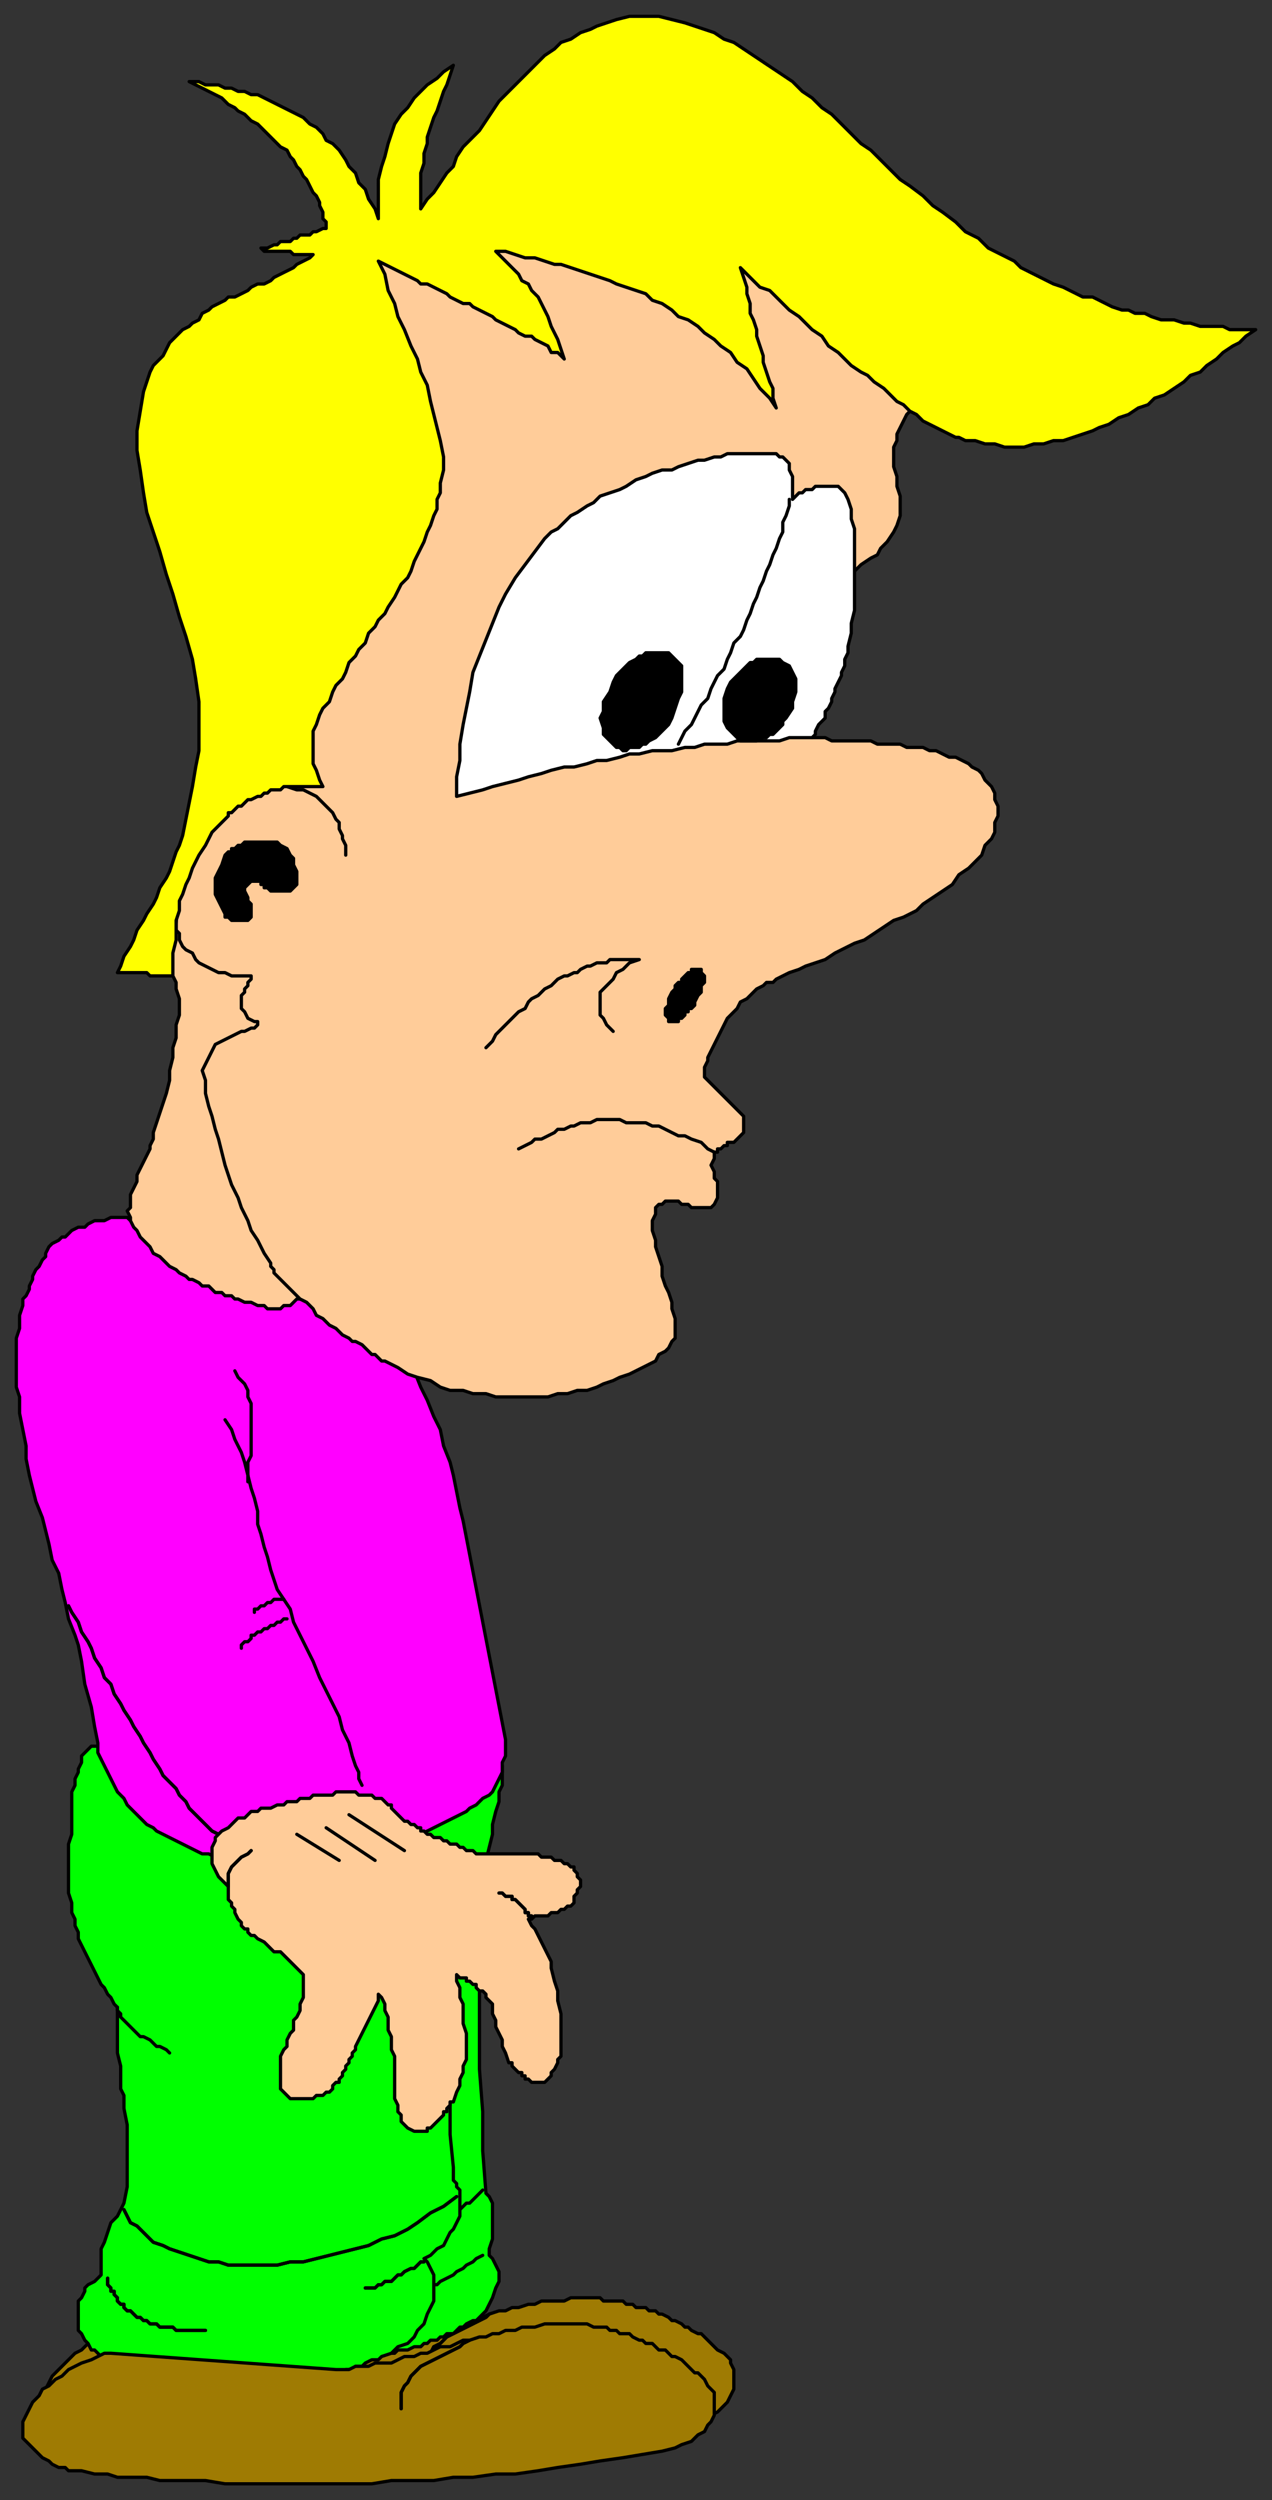 <svg xmlns="http://www.w3.org/2000/svg" fill-rule="evenodd" height="766" preserveAspectRatio="none" stroke-linecap="round" width="390"><rect width="100%" height="100%" fill="#333333" stroke="none"/><style>.pen0{stroke:#000;stroke-width:1;stroke-linejoin:round}.brush1{fill:#9f7b03}.brush2{fill:#0f0}.brush4{fill:#fc9}.brush5{fill:#000}</style><path class="pen0 brush1" d="m40 713 69 5h8l2-1h3l2-1h2l2-1h2l3-1h2l2-1 2-1h2l3-1 2-1h2l2-1 3-1h2l2-1h2l3-1h2l2-1h7l2-1h9l1 1h6l1 1h2l1 1h3l1 1h2l1 1h1l2 1 1 1h1l2 1 1 1h1l1 1 2 1h1l1 1 1 1 1 1 1 1 1 1 2 1 1 1 1 1v1l1 2v6l-1 2-1 2-1 1-2 2-2 1-2 1-3 1-4 1-6 1-6 1-7 2-6 1h-7l-6 1-7 1-6 1h-7l-6 1h-12l-7 1H70l-5-1H51l-5-1h-7l-4-1h-5l-1-1h-2l-1-1h-2l-2-1-1-1h-1l-2-1-1-1-1-1-1-1-1-2-1-1v-2l1-3v-2l1-2 1-2 2-2 1-1 2-2 2-2 2-1 2-2 2-1 3-1 2-1 2-1h2l2-1z"/><path class="pen0" fill="none" d="m150 709-1 1-2 1-2 1-2 1-2 1-2 1-2 1-2 2-2 1-1 2-1 1-1 2-1 1v5"/><path class="pen0" fill="none" d="m150 709-1 1-2 1-2 1-2 1-2 1-2 1-2 1-2 2-2 1-1 2-1 1-1 2-1 1v5"/><path class="pen0 brush2" d="m145 572 1 12v13l1 12v25l1 13v12l1 13 1 1 1 2v11l-1 3v2l1 1 1 2 1 2v3l-1 2-1 3-1 2-1 2-1 1-1 1-1 1h-1l-2 1-1 1h-1l-1 1-1 1h-2l-1 1h-1l-1 1h-2l-1 1h-1l-1 1h-2l-2 1h-3l-1 1h0-3 0-2 0l2-10 1-9 1-11 1-10 1-10 2-11 1-11 1-10 1-10 2-10 2-9 2-9 2-8 3-8 3-7 4-6z"/><path class="pen0" fill="none" d="m148 671-1 1-1 1-1 1-1 1h-1l-1 1-1 1-1 1-2 1h-1l-1 1-1 1h-2l-1 1h-2m18 9-2 1-1 1-2 1-1 1-2 1-1 1-2 1-2 1-1 1h-2l-1 1h-3l-2 1h-2"/><path class="pen0 brush2" d="M154 541v6l-1 2v3l-1 3-1 4v3l-1 4-1 4-1 3-1 4-1 3-1 3-2 3-1 3-2 9-2 7v6l-1 6v5l1 5v27l1 10v4l1 1v1l1 1v8l-1 2-1 2-1 1-1 2-1 2-2 1-2 2-2 1 1 1 1 2 1 2v8l-1 2-1 2-1 3-2 2-1 2-2 2-3 1-2 2-3 1-1 1h-2l-2 1-1 1h-2l-1 1h-2l-2 1h-1l-2 1h-2l-1 1h-4l-1 1h-2l-2 1h-5l-2 1H72l-2 1h-9l-1-1h-6l-1-1h-4l-1-1h-2l-2-1h-1l-1-1h-1l-1-1h-1l-1-1h-1l-1-1h-1l-1-1-1-1h-1l-1-1-1-1-1-1h-1l-1-2-1-1-1-2-1-1v-9l1-1 1-2v-1l1-1 2-1 1-1 1-1v-8l1-2 1-3 1-3 2-2 2-4 1-5v-19l-1-5v-4l-1-2v-7l-1-4v-14l-1-1-1-2-1-1-1-2-1-1-1-2-1-2-1-2-1-2-1-2-1-2-1-2v-2l-1-2v-2l-1-2v-3l-1-3v-15l1-3v-13l1-2v-2l1-2v-1l1-2v-2l1-1 1-1 1-1h2l124 6z"/><path class="pen0" style="fill:#f0f" d="m20 379 2-2 2-1h2l1-1 2-1h3l2-1h5l1 1h3l1 1h3l1 1h2l1 1h1l1 1h3l1 1h10l1-1h1l1-1 1-1 1-1 1-2 1-1 1-1 1-1v-2l1-1 1-1 1-1 1-1h2l1-1h8l1 1h2l1 1h1l2 1 1 1h1l1 1 2 1 1 1 1 1 2 1 1 2v1l1 2v1l1 2v5l1 2v3l1 1v2l1 1 2 5 3 4 2 4 2 4 3 5 2 4 2 5 2 4 2 5 2 4 1 5 2 5 1 4 1 5 1 5 1 4 13 67v5l-1 2v3l-1 2-1 2-1 2-1 1-2 1-2 2-2 1-1 1-2 1-2 1-2 1-2 1-2 1-2 1-2 1-2 1-2 1-2 1-2 1-2 1-2 1h-3l-2 1-2 1h-2l-2 1h-3l-2 1h-6l-2 1h-7l-2-1h-6l-2-1h-4l-2-1h-2l-2-1-2-1h-2l-2-1-2-1-2-1-2-1-2-1-2-1-2-1-1-1-2-1-2-2-1-1-2-2-1-1-1-2-2-2-1-2-1-2-1-2-1-2-1-2-1-2v-3l-1-5-1-6-2-7-1-7-1-5-1-3h0l-2-5-1-5-1-4-1-5-2-4-1-5-1-4-1-4-2-5-1-4-1-4-1-5v-4l-1-5-1-5v-5l-1-3v-15l1-3v-4l1-3v-2l1-1 1-2v-1l1-2v-1l1-2 1-1 1-2 1-1v-1l1-2 1-1 2-1 1-1h1z"/><path class="pen0" fill="none" d="m21 492 1 2 2 3 1 3 2 3 1 2 1 3 2 3 1 3 2 2 1 3 2 3 1 2 2 3 1 2 2 3 1 2 2 3 1 2 2 3 1 2 2 2 2 2 1 2 2 2 1 2 2 2 2 2 1 1 2 2 2 1 2 2 1 1"/><path class="pen0" fill="none" d="m21 492 1 2 2 3 1 3 2 3 1 2 1 3 2 3 1 3 2 2 1 3 2 3 1 2 2 3 1 2 2 3 1 2 2 3 1 2 2 3 1 2 2 2 2 2 1 2 2 2 1 2 2 2 2 2 1 1 2 2 2 1 2 2 1 1m-1-130 2 3 1 3 2 4 1 3 1 4 1 4 1 3 1 4v4l1 3 1 4 1 3 1 4 1 3 1 3 2 3 2 3 1 4 2 4 2 4 2 4 2 5 2 4 2 4 2 4 1 4 2 4 1 4 1 3 1 2v2l1 2m-37-42v-1l1-1h1l1-1v-1h1l1-1h1l1-1h1l1-1h1l1-1h1l1-1h1"/><path class="pen0" fill="none" d="M78 494v-1h1l1-1h1l1-1h1l1-1h3m-15-70 1 2 2 2 1 2v2l1 2v16l-1 2v6"/><path class="pen0 brush4" d="M86 553h1l1-1h3l1-1h3l1-1h6l1-1h6l1 1h4l1 1h2l1 1h0l1 1h1v1l1 1h0l1 1h0l1 1h0l1 1h1l1 1h1l1 1h1v1h1l1 1h1l1 1h2l1 1h1l1 1h2l1 1h1l1 1h2l1 1h19l1 1h3l1 1h2l1 1h1l1 1h1v1l1 1v1l1 1v2l-1 1v1l-1 1v2l-1 1h-1 0l-1 1h0-1l-1 1h-2 0l-1 1h-4l-1 1h-1l1 2 1 1 1 2 1 2 1 2 1 2 1 2v2l1 4 1 3v3l1 4v13l-1 1v1l-1 2-1 1v1l-1 1-1 1h-3 0-1l-1-1h-1v-1h-1v-1h-1l-1-1h0l-1-1h0v-1h-1l-1-3-1-2v-2l-1-2-1-2v-2l-1-2v-3l-1-1h0l-1-1v-1l-1-1h-1l-1-1v-1h-1l-1-1h-1v-1h-2l-1-1v2l1 2v3l1 2v6l1 3v8l-1 2v2l-1 2v2l-1 2-1 3h-1v1l-1 1v1h-1v1l-1 1-1 1h0l-1 1-1 1h-1v1h-4l-2-1-1-1-1-1v-2l-1-1v-2l-1-2v-13l-1-2v-4l-1-2v-4l-1-2v-2l-1-2-1-1v2l-1 2-1 2-1 2-1 2-1 2-1 2-1 2v1l-1 1v1l-1 1v1l-1 1v1l-1 1v1l-1 1v1h-1l-1 1v1l-1 1h-1l-1 1h0-2l-1 1h0-4 0-2 0-1l-1-1-1-1-1-1v-10l1-2 1-1v-2l1-2 1-1v-3l1-1 1-2v-2l1-2v-7l-1-1-1-1h0l-1-1-1-1-1-1-1-1-1-1h-2l-1-1-1-1-1-1-2-1-1-1h-1l-1-1v-1h-1l-1-1v-1l-1-1-1-2v-1l-1-1v-1l-1-1v-3h0v-1l-2-2-1-1-1-2-1-2v-5l1-2v-1l1-1 1-1 2-1 1-1 1-1 1-1h2l1-1 1-1h2l1-1h3l2-1h1z"/><path class="pen0" fill="none" d="M70 578v-4l1-2 1-1 1-1 1-1 2-1 1-1"/><path class="pen0" fill="none" d="M70 578v-4l1-2 1-1 1-1 1-1 2-1 1-1m30-11 17 11m-17-11 17 11m-24-7 15 10m-15-10 15 10m-24-8 13 8m-13-8 13 8m59 17h-1v-1h-1v-1l-1-1h0l-1-1h0l-1-1h-1v-1h-2l-1-1h0-1"/><path class="pen0" fill="none" d="M163 587h-1v-1h-1v-1l-1-1h0l-1-1h0l-1-1h-1v-1h-2l-1-1h0-1M33 698v2l1 1v1h1v1l1 1v1l1 1h1v1l1 1h1l1 1 1 1h1l1 1h1l1 1h2l1 1h4l1 1h9"/><path class="pen0" fill="none" d="M33 698v2l1 1v1h1v1l1 1v1l1 1h1v1l1 1h1l1 1 1 1h1l1 1h1l1 1h2l1 1h4l1 1h9m-25-37 1 2 1 2 2 1 2 2 1 1 2 2 3 1 2 1 3 1 3 1 3 1 3 1h3l3 1h15l4-1h4l4-1 4-1 4-1 4-1 4-1 4-2 4-1 4-2 3-2 4-3 4-2 4-3"/><path class="pen0" fill="none" d="m38 677 1 2 1 2 2 1 2 2 1 1 2 2 3 1 2 1 3 1 3 1 3 1 3 1h3l3 1h15l4-1h4l4-1 4-1 4-1 4-1 4-1 4-2 4-1 4-2 3-2 4-3 4-2 4-3m-28 28h3l1-1h1l1-1h2l1-1 1-1h1l1-1 2-1h1l1-1 1-1h1"/><path class="pen0" fill="none" d="M112 701h3l1-1h1l1-1h2l1-1 1-1h1l1-1 2-1h1l1-1 1-1h1"/><path class="pen0 brush1" d="m34 721 69 5h4l2-1h4l2-1h5l2-1 2-1h3l2-1h2l2-1 2-1h3l2-1 2-1h2l3-1h2l2-1h2l2-1h3l2-1h4l3-1h13l2 1h4l1 1h2l1 1h3l1 1 2 1h1l1 1h2l1 1 1 1h2l1 1 1 1h1l2 1 1 1 1 1 1 1 1 1h1l1 1 1 1 1 2 1 1 1 1v7l-1 2-1 1-1 2-2 1-2 2-3 1-2 1-4 1-6 1-6 1-7 1-6 1-7 1-6 1-7 1h-6l-7 1h-6l-6 1h-13l-6 1H69l-6-1H49l-4-1h-9l-3-1h-4l-4-1h-4l-1-1h-2l-2-1-1-1-2-1-1-1-1-1-1-1-1-1-1-1-1-1v-5l1-2 1-2 1-2 2-2 1-2 2-1 2-2 2-1 2-2 2-1 2-1 3-1 2-1 2-1h2z"/><path class="pen0" fill="none" d="m144 717-2 1-1 1-2 1-2 1-2 1-2 1-2 1-2 1-2 2-1 1-1 2-1 1-1 2v5"/><path class="pen0" fill="none" d="m144 717-2 1-1 1-2 1-2 1-2 1-2 1-2 1-2 1-2 2-1 1-1 2-1 1-1 2v5"/><path class="pen0 brush4" d="m41 376-1-2v-1l-1-2 1-1v-4l1-2 1-2v-2l1-2 1-2 1-2 1-2v-1l1-2v-2l1-3 1-3 1-3 1-3 1-4v-3l1-4v-3l1-3v-4l1-3v-5l-1-3v-2l-1-2-1-2-1-2-1-2v-2l-1-1v-5l1-1v-1h1l1-1h1l1-1h7l1 1h1l1 1h1l2 1h1l2 1h1l2 1h1l2 1 1 1h2l1 1h1l2 1 1 1h2l1 1 1 1h1l2 1 1 1 1 1 1 1 1 1 1 1 1 1v1l1 1 1 1v1l1 2 1 5 1 5v6l1 6v11l-1 5-1 6v6l-1 5-1 6-1 6-2 5-1 6-1 5-1 6v1h0l-1 1v1h-1l-1 1h0l-1 1h-2l-1 1h0-4l-1-1h-2l-2-1h-2l-2-1h-1l-1-1h-2l-1-1h-2l-1-1-1-1h-2l-1-1-2-1h-1l-1-1-2-1-1-1-2-1-1-1-1-1-1-1-2-1-1-2-1-1-1-1-1-1-1-2-1-1z"/><path class="pen0 brush4" d="m281 122-1 2-1 2-1 1-1 2-1 2-1 2v2l-1 2v6l1 3v3l1 3v6l-1 3-1 2-2 3-2 2-1 2-2 1-3 2-2 2-2 2-2 2-2 2-3 1-2 2-1 2-2 3-2 2-1 2-1 2v2l-1 3v4l-1 2v5l1 2v2l1 2v2l1 2 1 2 1 2 2 1h4l2 1h12l2 1h7l2 1h5l2 1h2l2 1 2 1h2l2 1 2 1 1 1 2 1 1 1 1 2 1 1 1 1 1 2v2l1 2v3l-1 2v3l-1 2-2 2-1 3-2 2-2 2-3 2-2 3-3 2-3 2-3 2-2 2-4 2-3 1-3 2-3 2-3 2-3 1-4 2-2 1-3 2-3 1-3 1-2 1-3 1-2 1-2 1-1 1h-2l-1 1-2 1-1 1-2 2-2 1-1 2-1 1-2 2-1 2-1 2-1 2-1 2-1 2-1 2v1l-1 2v3l1 1 1 1 1 1 1 1 1 1 1 1 1 1 1 1 1 1 1 1 1 1 1 1v5h0l-1 1h0l-1 1h0l-1 1h-2v1h-1l-1 1h-1v1h-1v2l-1 2 1 2v2l1 1v5l-1 2-1 1h-6l-1-1h-2l-1-1h-4l-1 1h-1l-1 1v2l-1 2v3l1 3v2l1 3 1 3v3l1 3 1 2 1 3v2l1 3v6l-1 1-1 2-1 1-2 1-1 2-2 1-2 1-2 1-2 1-3 1-2 1-3 1-2 1-3 1h-3l-3 1h-3l-3 1h-16l-3-1h-4l-3-1h-4l-3-1-3-2-4-1-3-1-3-2-4-2h-1l-1-1-1-1h-1l-1-1-1-1-1-1-2-1h-1l-1-1-2-1-1-1-1-1-2-1-1-1-1-1-2-1-1-2-1-1-1-1-2-1-1-1-1-1-1-1-1-1-1-1-1-1-1-1-1-1v-1l-1-1v-1l-2-3-2-4-2-3-1-3-2-4-1-3-2-4-1-3-1-3-1-4-1-4-1-3-1-4-1-3-1-4v-4l-1-3 1-2 1-2 1-2 1-2 2-1 2-1 2-1 2-1h1l2-1h1l1-1h0v-1h-1l-2-1-1-2-1-1v-4l1-1v-1l1-1v-1l1-1h0v-1h0-6l-2-1h-2l-2-1-2-1-2-1-1-1-1-2-2-1-1-1-1-2v-2l-1-1v-2l1-15 47-176 17-22 102-15 60 67z"/><path class="pen0" style="fill:#fff" d="M140 244v-6l1-5v-5l1-6 1-5 1-5 1-6 2-5 2-5 2-5 2-5 2-4 3-5 3-4 3-4 3-4 2-2 2-1 2-2 2-2 2-1 3-2 2-1 2-2 3-1 3-1 2-1 3-2 3-1 2-1 3-1h3l2-1 3-1 3-1h2l3-1h2l2-1h15l1 1h1l1 1 1 1v2l1 2v7l1-1h0l1-1h1l1-1h2l1-1h7l1 1 1 1 1 2 1 3v3l1 3v25l-1 4v3l-1 4v2l-1 2v2l-1 2v1l-1 2-1 2v1l-1 2v1l-1 2-1 1v2l-1 1-1 1-1 2v1l-1 1h-7l-3 1h-13l-3 1h-7l-3 1h-3l-4 1h-6l-4 1h-3l-3 1-4 1h-3l-3 1-4 1h-3l-4 1-3 1-4 1-3 1-4 1-4 1-3 1-4 1-4 1z"/><path class="pen0" fill="none" d="M242 153v2l-1 3-1 2v3l-1 2-1 3-1 2-1 3-1 2-1 3-1 2-1 3-1 2-1 3-1 2-1 3-1 2-2 2-1 3-1 2-1 3-2 2-1 2-1 2-1 3-2 2-1 2-1 2-1 2-2 2-1 2-1 2"/><path class="pen0 brush5" d="m188 228 1 1h1l1 1h1l1-1h3l1-1h1l1-1 2-1 1-1 1-1 1-1 1-1 1-2 1-3 1-3 1-2v-8l-2-2-1-1-1-1h-7l-1 1h-1l-1 1-2 1-1 1-1 1-1 1-1 1-1 2-1 3-2 3v3l-1 2 1 3v2l2 2 1 1zm38-2h0l1 1h5l2-1h1l1-1h1l1-1 1-1 1-1v-1l1-1 2-3v-2l1-3v-4l-1-2-1-2-2-1-1-1h-1 0-6l-1 1h-1l-1 1-1 1-1 1-1 1-1 1-1 1-1 2-1 3v7l1 2 1 1 2 2z"/><path class="pen0" fill="none" d="m149 321 2-2 1-2 1-1 2-2 1-1 2-2 1-1 2-1 1-2 1-1 2-1 1-1 1-1 2-1 1-1 1-1 2-1h1l2-1h1l1-1 2-1h1l2-1h3l1-1h9l-3 1-2 2-2 1-1 2-2 2-1 1-1 1v7l1 1 1 2 1 1 1 1M88 241l3 1h2l2 1 2 1 1 1 2 2 1 1 1 1 1 2 1 1v2l1 2v1l1 2v3"/><path class="pen0 brush5" d="M91 271h0l-1 1-1 1h-6 0l-1-1h0-1v-1h-1v-1h-1 0-2 0l-1 1h0l-1 1v1l1 2v1l1 1v4h0l-1 1h0-1 0-2 0-2 0l-1-1h0-1v-1h0l-1-2-1-2-1-2v-5l1-2 1-2 1-3 1-1h1v-1h1l1-1h1l1-1h10l1 1 2 1 1 2 1 1v2l1 2v4zm124 26v1l1 1v2l-1 1v2l-1 1-1 2v1l-1 1h-1v1h-1v1l-1 1h0-1v1h-1 0-1 0-1 0v-1l-1-1v-2l1-1v-2l1-2 1-1v-1l1-1h1v-1l1-1h0l1-1h1v-1h3z"/><path class="pen0" fill="none" d="m159 352 2-1 2-1 1-1h2l2-1 2-1 1-1h2l2-1h1l2-1h3l2-1h7l2 1h6l2 1h2l2 1 2 1 2 1h2l2 1 3 1 2 2 2 1"/><path class="pen0" style="fill:#ff0" d="m129 64 2-3 2-2 2-3 2-3 2-2 1-3 2-3 3-3 2-2 2-3 2-3 2-3 2-2 3-3 2-2 2-2 3-3 2-2 3-2 2-2 3-1 3-2 3-1 2-1 3-1 3-1 4-1h9l4 1 4 1 3 1 3 1 3 1 3 2 3 1 3 2 3 2 3 2 3 2 3 2 3 2 3 3 3 2 3 3 3 2 3 3 3 3 3 3 3 2 3 3 3 3 3 3 3 2 4 3 3 3 3 2 4 3 3 3 4 2 3 3 4 2 4 2 2 2 2 1 2 1 2 1 2 1 2 1 3 1 2 1 2 1 2 1h3l2 1 2 1 2 1 3 1h2l2 1h3l2 1 3 1h4l3 1h2l3 1h7l2 1h8l-3 2-2 2-2 1-3 2-2 2-3 2-2 2-3 1-2 2-3 2-3 2-3 1-2 2-3 1-3 2-3 1-3 2-3 1-2 1-3 1-3 1-3 1h-3l-3 1h-3l-3 1h-6l-3-1h-3l-3-1h-3l-2-1h-1l-2-1-2-1-2-1-2-1-2-1-2-2-2-1-2-2-2-1-2-2-2-2-3-2-2-2-2-1-3-2-2-2-2-2-3-2-2-3-3-2-2-2-2-2-3-2-2-2-2-2-2-2-3-1-2-2-2-2-2-2 1 3 1 3v2l1 3v3l1 2 1 3v2l1 3 1 3v2l1 3 1 3 1 2v3l1 3-2-3-3-3-2-3-2-3-3-2-2-3-3-2-2-2-3-2-2-2-3-2-3-1-2-2-3-2-3-1-2-2-3-1-3-1-3-1-2-1-3-1-3-1-3-1-3-1-3-1h-2l-3-1-3-1h-3l-3-1-3-1h-3l2 2 1 1 2 2 2 2 1 2 2 1 1 2 2 2 1 2 1 2 1 2 1 3 1 2 1 2 1 3 1 3-2-2h-2l-1-2-2-1-2-1-1-1h-2l-2-1-1-1-2-1-2-1-2-1-1-1-2-1-2-1-2-1-1-1h-2l-2-1-2-1-1-1-2-1-2-1-2-1h-2l-1-1-2-1-2-1-2-1-2-1-2-1-2-1 2 4 1 5 2 4 1 4 2 4 2 5 2 4 1 4 2 4 1 5 1 4 1 4 1 4 1 5v4l-1 4v3l-1 2v3l-1 2-1 3-1 2-1 3-1 2-1 2-1 2-1 3-1 2-2 2-1 2-1 2-2 3-1 2-2 2-1 2-2 2-1 3-2 2-1 2-2 2-1 3-1 2-2 2-1 2-1 3-2 2-1 2-1 3-1 2v10l1 2 1 3 1 2H87l-1 1h-3l-1 1h-1l-1 1h-1l-2 1h-1l-1 1-1 1h-1l-1 1-1 1h-1v1l-1 1-1 1-1 1h0l-1 1-1 1-1 2-1 2-2 3-1 2-1 2-1 3-1 2-1 3-1 2v3l-1 3v6l-1 4v7h-7l-1-1h-9l1-2 1-3 2-3 1-2 1-3 2-3 1-2 2-3 1-2 1-3 2-3 1-2 1-3 1-3 1-2 1-3 1-5 1-5 1-5 1-6 1-5v-15l-1-7-1-6-2-7-2-6-2-7-2-6-2-7-2-6-2-6-1-6-1-7-1-6v-6l1-6 1-6 2-6 1-2 2-2 1-1 1-2 1-2 1-1 2-2 1-1 2-1 1-1 2-1 1-2 2-1 1-1 2-1 2-1 1-1h2l2-1 2-1 1-1 2-1h2l2-1 1-1 2-1 2-1 2-1 1-1 2-1 2-1 1-1h-6l-1-1h-8l-1-1h2l2-1h1l1-1h3l1-1h1l1-1h3l1-1h1l2-1h1v-2l-1-1v-2l-1-2v-1l-1-2-1-1-1-2-1-2-1-1-1-2-1-1-1-2-1-1-1-2-2-1-1-1-2-2-1-1-2-2-1-1-2-1-2-2-2-1-1-1-2-1-2-2-2-1-2-1-2-1-2-1-2-1h3l2 1h4l2 1h2l2 1h2l2 1h2l2 1 2 1 2 1 2 1 2 1 2 1 2 1 2 2 2 1 2 2 1 2 2 1 2 2 2 3 1 2 2 2 1 3 2 2 1 3 2 3 1 3V55l1-4 1-3 1-4 1-3 1-3 2-3 2-2 2-3 2-2 2-2 3-2 2-2 3-2-1 3-1 3-1 2-1 3-1 3-1 2-1 3-1 3v2l-1 3v3l-1 3v11z"/><path class="pen0" fill="none" d="M36 615v1l1 1v1l1 1 1 1 1 1 1 1 1 1 1 1h1l2 1 1 1 1 1h1l2 1 1 1"/></svg>

